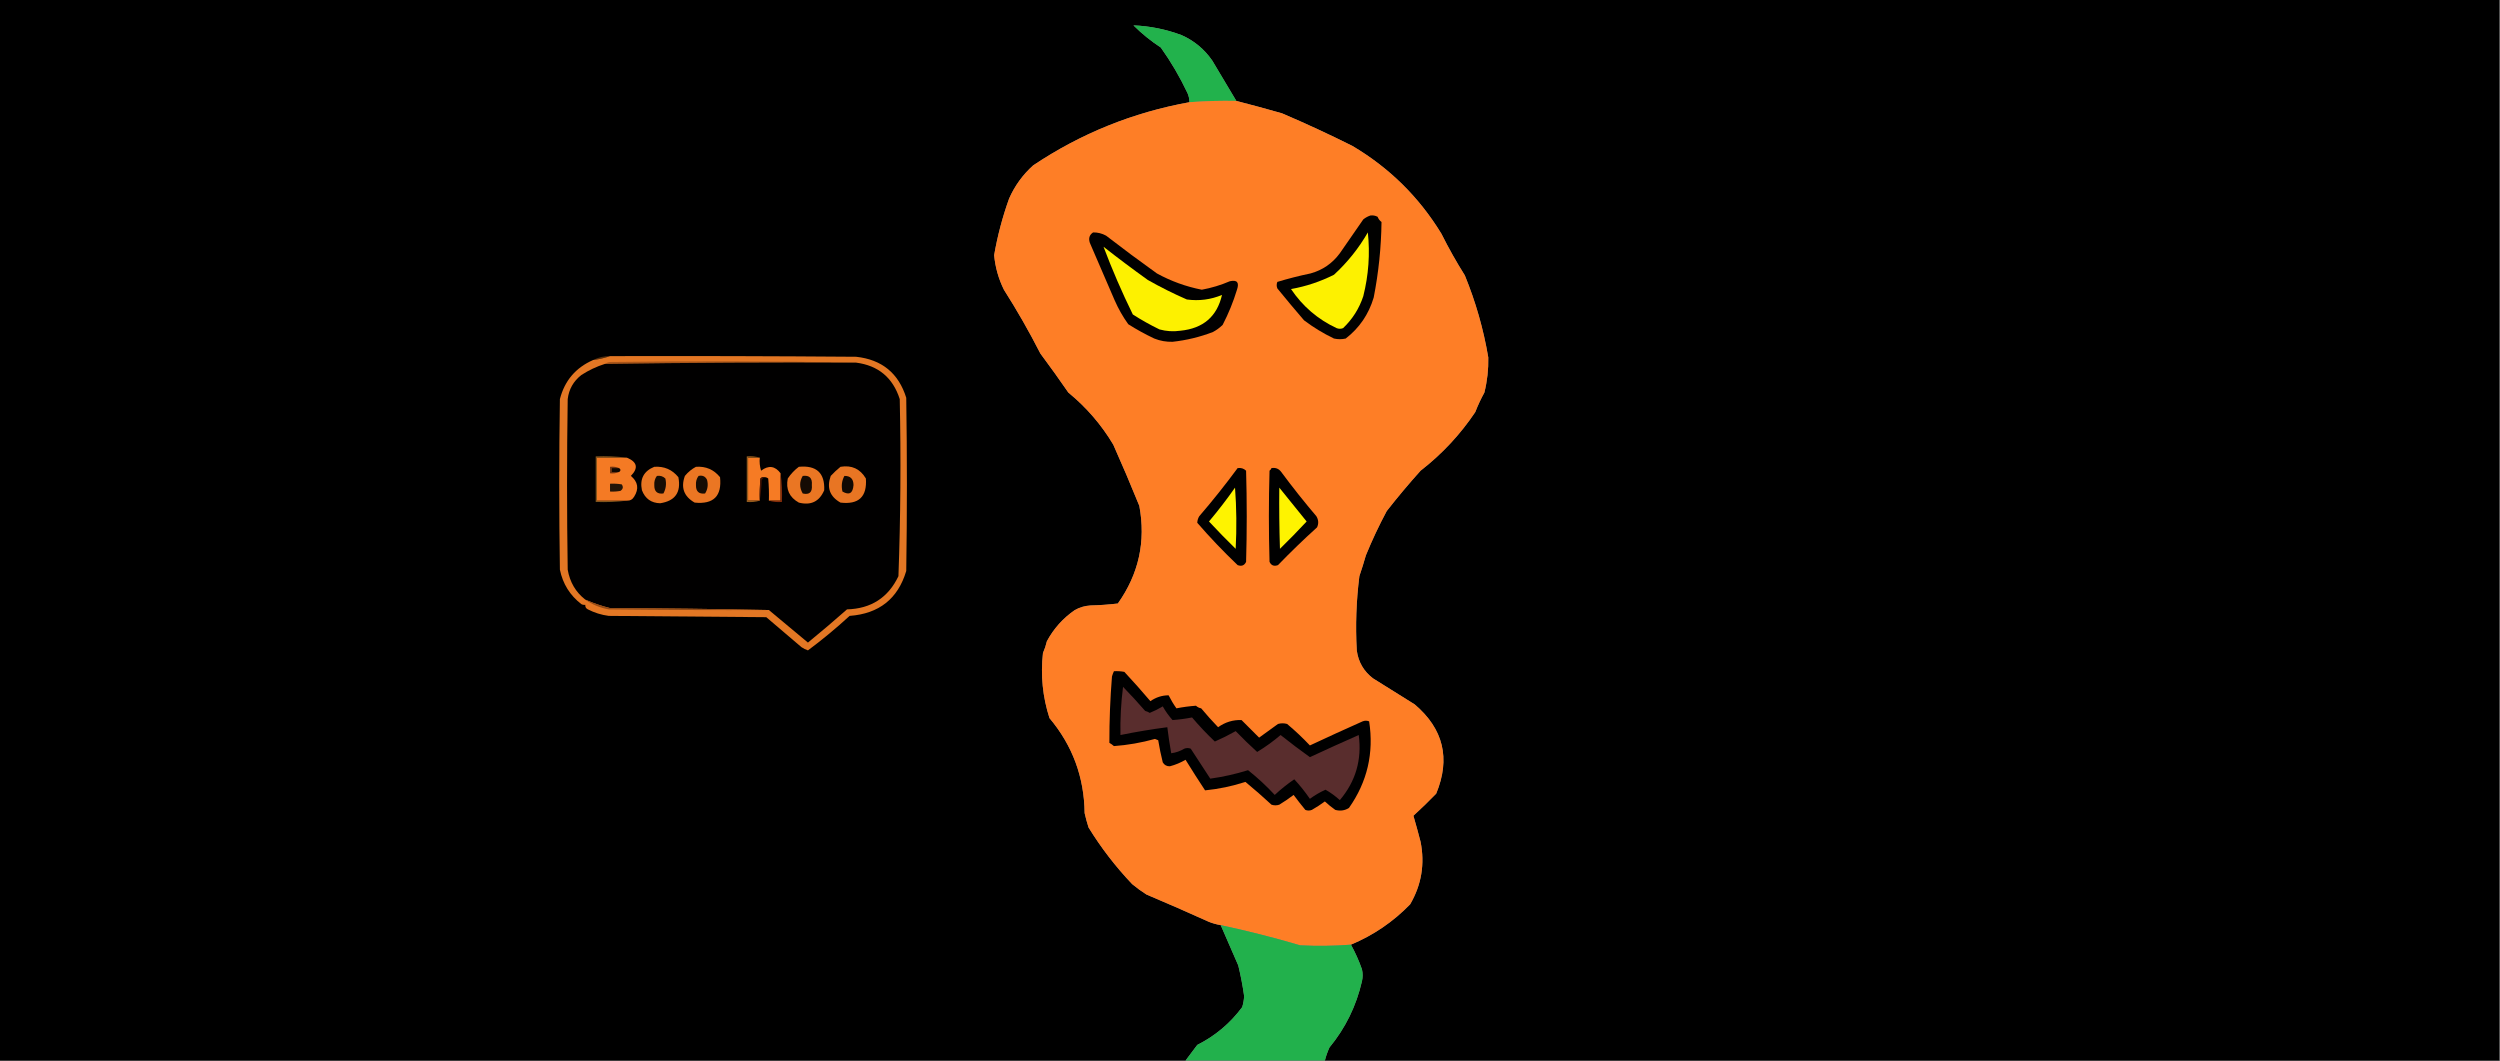 <?xml version="1.0" encoding="UTF-8"?>
<!DOCTYPE svg PUBLIC "-//W3C//DTD SVG 1.1//EN" "http://www.w3.org/Graphics/SVG/1.1/DTD/svg11.dtd">
<svg xmlns="http://www.w3.org/2000/svg" version="1.1" width="1920px" height="815px" style="shape-rendering:geometricPrecision; text-rendering:geometricPrecision; image-rendering:optimizeQuality; fill-rule:evenodd; clip-rule:evenodd" xmlns:xlink="http://www.w3.org/1999/xlink">
<rect width="100%" height="100%" fill="#808080" stroke="none"/>
<g><path style="opacity:1" fill="#000000" d="M -0.5,-0.5 C 639.5,-0.5 1279.5,-0.5 1919.5,-0.5C 1919.5,271.167 1919.5,542.833 1919.5,814.5C 1618.83,814.5 1318.17,814.5 1017.5,814.5C 1018.36,811.077 1019.53,807.744 1021,804.5C 1033.32,789.53 1041.65,772.53 1046,753.5C 1046.67,750.5 1046.67,747.5 1046,744.5C 1043.69,737.878 1040.85,731.545 1037.5,725.5C 1054.8,718.268 1069.97,707.934 1083,694.5C 1091.72,679.538 1094.38,663.538 1091,646.5C 1089.27,639.805 1087.43,633.138 1085.5,626.5C 1091.38,621.126 1097.21,615.46 1103,609.5C 1114.12,582.622 1108.62,559.789 1086.5,541C 1075.82,534.332 1065.16,527.666 1054.5,521C 1047.37,515.579 1043.2,508.412 1042,499.5C 1040.93,480.427 1041.6,461.427 1044,442.5C 1045.79,437.264 1047.45,431.931 1049,426.5C 1053.74,414.904 1059.07,403.57 1065,392.5C 1073.35,381.824 1082.02,371.491 1091,361.5C 1107.46,348.713 1121.46,333.713 1133,316.5C 1135.01,311.325 1137.34,306.325 1140,301.5C 1142.21,292.61 1143.21,283.61 1143,274.5C 1139.33,252.829 1133.33,231.829 1125,211.5C 1118.49,201.157 1112.49,190.49 1107,179.5C 1089.79,151.285 1066.95,128.785 1038.5,112C 1020.74,103.12 1002.74,94.786 984.5,87C 972.75,83.648 961.084,80.482 949.5,77.5C 943.345,67.194 937.178,56.861 931,46.5C 924.966,37.797 917.133,31.297 907.5,27C 895.456,22.491 883.123,19.991 870.5,19.5C 876.911,25.875 883.911,31.542 891.5,36.5C 899.342,47.509 906.176,59.176 912,71.5C 912.977,73.74 913.477,76.073 913.5,78.5C 870.04,86.369 830.04,102.536 793.5,127C 785.498,134.173 779.331,142.673 775,152.5C 769.898,166.678 766.065,181.178 763.5,196C 764.382,205.311 766.882,214.144 771,222.5C 781.106,238.377 790.439,254.71 799,271.5C 806.331,281.339 813.498,291.339 820.5,301.5C 834.38,312.872 845.88,326.206 855,341.5C 861.901,356.98 868.568,372.647 875,388.5C 880.092,415.801 874.592,440.801 858.5,463.5C 851.524,464.331 844.524,464.831 837.5,465C 833.23,465.257 829.23,466.424 825.5,468.5C 816.391,474.775 809.224,482.775 804,492.5C 803.286,495.595 802.286,498.595 801,501.5C 799.085,518.566 800.752,535.233 806,551.5C 823.674,572.511 832.674,596.845 833,624.5C 833.844,628.211 834.844,631.877 836,635.5C 845.635,651.141 856.802,665.641 869.5,679C 872.99,681.911 876.656,684.578 880.5,687C 896.617,693.814 912.617,700.814 928.5,708C 931.432,709.145 934.432,709.978 937.5,710.5C 941.988,720.812 946.488,731.145 951,741.5C 952.886,749.262 954.386,757.095 955.5,765C 955.363,767.898 954.863,770.731 954,773.5C 944.746,785.928 933.246,795.595 919.5,802.5C 916.476,806.518 913.476,810.518 910.5,814.5C 606.833,814.5 303.167,814.5 -0.5,814.5C -0.5,542.833 -0.5,271.167 -0.5,-0.5 Z"/></g>
<g><path style="opacity:1" fill="#22b24c" d="M 949.5,77.5 C 937.469,77.251 925.469,77.584 913.5,78.5C 913.477,76.073 912.977,73.74 912,71.5C 906.176,59.176 899.342,47.509 891.5,36.5C 883.911,31.542 876.911,25.875 870.5,19.5C 883.123,19.991 895.456,22.491 907.5,27C 917.133,31.297 924.966,37.797 931,46.5C 937.178,56.861 943.345,67.194 949.5,77.5 Z"/></g>
<g><path style="opacity:1" fill="#fe7e26" d="M 949.5,77.5 C 961.084,80.482 972.75,83.648 984.5,87C 1002.74,94.786 1020.74,103.12 1038.5,112C 1066.95,128.785 1089.79,151.285 1107,179.5C 1112.49,190.49 1118.49,201.157 1125,211.5C 1133.33,231.829 1139.33,252.829 1143,274.5C 1143.21,283.61 1142.21,292.61 1140,301.5C 1137.34,306.325 1135.01,311.325 1133,316.5C 1121.46,333.713 1107.46,348.713 1091,361.5C 1082.02,371.491 1073.35,381.824 1065,392.5C 1059.07,403.57 1053.74,414.904 1049,426.5C 1047.45,431.931 1045.79,437.264 1044,442.5C 1041.6,461.427 1040.93,480.427 1042,499.5C 1043.2,508.412 1047.37,515.579 1054.5,521C 1065.16,527.666 1075.82,534.332 1086.5,541C 1108.62,559.789 1114.12,582.622 1103,609.5C 1097.21,615.46 1091.38,621.126 1085.5,626.5C 1087.43,633.138 1089.27,639.805 1091,646.5C 1094.38,663.538 1091.72,679.538 1083,694.5C 1069.97,707.934 1054.8,718.268 1037.5,725.5C 1024.52,726.52 1011.52,726.687 998.5,726C 978.356,720.047 958.023,714.881 937.5,710.5C 934.432,709.978 931.432,709.145 928.5,708C 912.617,700.814 896.617,693.814 880.5,687C 876.656,684.578 872.99,681.911 869.5,679C 856.802,665.641 845.635,651.141 836,635.5C 834.844,631.877 833.844,628.211 833,624.5C 832.674,596.845 823.674,572.511 806,551.5C 800.752,535.233 799.085,518.566 801,501.5C 802.286,498.595 803.286,495.595 804,492.5C 809.224,482.775 816.391,474.775 825.5,468.5C 829.23,466.424 833.23,465.257 837.5,465C 844.524,464.831 851.524,464.331 858.5,463.5C 874.592,440.801 880.092,415.801 875,388.5C 868.568,372.647 861.901,356.98 855,341.5C 845.88,326.206 834.38,312.872 820.5,301.5C 813.498,291.339 806.331,281.339 799,271.5C 790.439,254.71 781.106,238.377 771,222.5C 766.882,214.144 764.382,205.311 763.5,196C 766.065,181.178 769.898,166.678 775,152.5C 779.331,142.673 785.498,134.173 793.5,127C 830.04,102.536 870.04,86.369 913.5,78.5C 925.469,77.584 937.469,77.251 949.5,77.5 Z"/></g>
<g><path style="opacity:1" fill="#010100" d="M 1052.5,165.5 C 1054.47,165.261 1056.3,165.594 1058,166.5C 1058.62,168.116 1059.62,169.449 1061,170.5C 1060.76,189.996 1058.76,209.33 1055,228.5C 1051.15,241.39 1043.99,251.89 1033.5,260C 1030.5,260.667 1027.5,260.667 1024.5,260C 1016.33,256.087 1008.67,251.42 1001.5,246C 994.548,237.926 987.714,229.759 981,221.5C 980.333,219.833 980.333,218.167 981,216.5C 989.351,213.96 997.851,211.794 1006.5,210C 1015.76,207.449 1023.26,202.282 1029,194.5C 1035,185.833 1041,177.167 1047,168.5C 1048.72,167.131 1050.55,166.131 1052.5,165.5 Z"/></g>
<g><path style="opacity:1" fill="#010000" d="M 839.5,178.5 C 843.049,178.439 846.382,179.273 849.5,181C 862.322,190.91 875.322,200.577 888.5,210C 899.356,215.952 910.856,220.119 923,222.5C 930.467,221.12 937.633,218.954 944.5,216C 950.08,214.739 951.913,216.906 950,222.5C 947.145,231.871 943.478,240.871 939,249.5C 936.766,251.7 934.266,253.533 931.5,255C 921.472,258.844 911.139,261.344 900.5,262.5C 895.661,262.624 890.995,261.79 886.5,260C 879.579,256.735 872.913,253.068 866.5,249C 862.367,243.239 858.867,237.073 856,230.5C 849.667,215.833 843.333,201.167 837,186.5C 835.837,183.029 836.67,180.362 839.5,178.5 Z"/></g>
<g><path style="opacity:1" fill="#fdf100" d="M 1050.5,178.5 C 1052.25,194.873 1051.09,211.207 1047,227.5C 1043.87,236.961 1038.7,245.128 1031.5,252C 1029.83,252.667 1028.17,252.667 1026.5,252C 1012.08,245.253 1000.42,235.253 991.5,222C 1003.04,219.931 1014.04,216.264 1024.5,211C 1034.84,201.495 1043.51,190.662 1050.5,178.5 Z"/></g>
<g><path style="opacity:1" fill="#fdf100" d="M 847.5,189.5 C 858.625,198.234 869.958,206.734 881.5,215C 891.252,220.543 901.252,225.543 911.5,230C 920.842,231.279 929.842,230.112 938.5,226.5C 934.703,243.101 924.036,252.268 906.5,254C 901.096,254.772 895.762,254.439 890.5,253C 883.411,249.567 876.578,245.734 870,241.5C 861.645,224.464 854.145,207.131 847.5,189.5 Z"/></g>
<g><path style="opacity:1" fill="#552f0e" d="M 468.5,273.5 C 464.385,274.943 460.052,275.943 455.5,276.5C 459.474,274.425 463.808,273.425 468.5,273.5 Z"/></g>
<g><path style="opacity:1" fill="#e37724" d="M 468.5,273.5 C 531.501,273.333 594.501,273.5 657.5,274C 677.297,276.141 690.13,286.641 696,305.5C 696.667,349.833 696.667,394.167 696,438.5C 689.625,459.843 675.125,471.343 652.5,473C 642.244,482.431 631.578,491.264 620.5,499.5C 618.734,498.909 617.067,498.076 615.5,497C 606.5,489.333 597.5,481.667 588.5,474C 548.167,473.667 507.833,473.333 467.5,473C 461.853,472.256 456.519,470.59 451.5,468C 450.027,467.29 449.36,466.124 449.5,464.5C 448.448,464.649 447.448,464.483 446.5,464C 437.721,457.219 432.221,448.385 430,437.5C 429.333,393.833 429.333,350.167 430,306.5C 433.638,292.363 442.138,282.363 455.5,276.5C 460.052,275.943 464.385,274.943 468.5,273.5 Z"/></g>
<g><path style="opacity:1" fill="#aa5519" d="M 657.5,278.5 C 593.148,278.184 528.815,278.518 464.5,279.5C 465.609,278.71 466.942,278.21 468.5,278C 531.668,277.168 594.668,277.335 657.5,278.5 Z"/></g>
<g><path style="opacity:1" fill="#010000" d="M 657.5,278.5 C 674.561,280.723 685.727,290.057 691,306.5C 691.979,351.879 691.646,397.212 690,442.5C 682.152,458.98 668.985,467.48 650.5,468C 640.647,476.688 630.647,485.188 620.5,493.5C 610.481,485.144 600.481,476.81 590.5,468.5C 550.002,467.667 509.335,467.167 468.5,467C 461.931,465.375 455.597,463.208 449.5,460.5C 442.156,454.783 437.656,447.117 436,437.5C 435.333,393.833 435.333,350.167 436,306.5C 436.924,298.901 440.424,292.734 446.5,288C 452.208,284.31 458.208,281.477 464.5,279.5C 528.815,278.518 593.148,278.184 657.5,278.5 Z"/></g>
<g><path style="opacity:1" fill="#83551c" d="M 481.5,351.5 C 473.833,351.5 466.167,351.5 458.5,351.5C 458.5,362.5 458.5,373.5 458.5,384.5C 466.167,384.5 473.833,384.5 481.5,384.5C 473.684,385.492 465.684,385.826 457.5,385.5C 457.5,373.833 457.5,362.167 457.5,350.5C 465.684,350.174 473.684,350.508 481.5,351.5 Z"/></g>
<g><path style="opacity:1" fill="#f47a24" d="M 481.5,351.5 C 489.428,354.81 490.428,359.476 484.5,365.5C 490.029,370.086 490.862,375.419 487,381.5C 485.736,383.607 483.903,384.607 481.5,384.5C 473.833,384.5 466.167,384.5 458.5,384.5C 458.5,373.5 458.5,362.5 458.5,351.5C 466.167,351.5 473.833,351.5 481.5,351.5 Z"/></g>
<g><path style="opacity:1" fill="#f67b24" d="M 583.5,351.5 C 583.18,354.898 583.513,358.232 584.5,361.5C 590.246,357.131 595.246,357.797 599.5,363.5C 599.5,370.5 599.5,377.5 599.5,384.5C 596.5,384.5 593.5,384.5 590.5,384.5C 590.666,378.824 590.499,373.157 590,367.5C 588.989,366.663 587.822,366.33 586.5,366.5C 585.504,366.414 584.671,366.748 584,367.5C 583.501,373.157 583.334,378.824 583.5,384.5C 580.5,384.5 577.5,384.5 574.5,384.5C 574.5,373.5 574.5,362.5 574.5,351.5C 577.5,351.5 580.5,351.5 583.5,351.5 Z"/></g>
<g><path style="opacity:1" fill="#945b1d" d="M 583.5,351.5 C 580.5,351.5 577.5,351.5 574.5,351.5C 574.5,362.5 574.5,373.5 574.5,384.5C 577.5,384.5 580.5,384.5 583.5,384.5C 580.375,385.479 577.042,385.813 573.5,385.5C 573.5,373.833 573.5,362.167 573.5,350.5C 577.042,350.187 580.375,350.521 583.5,351.5 Z"/></g>
<g><path style="opacity:1" fill="#000000" d="M 950.5,359.5 C 953.044,359.104 955.211,359.771 957,361.5C 957.667,384.833 957.667,408.167 957,431.5C 955.695,434.306 953.528,435.14 950.5,434C 939.496,423.504 929.163,412.67 919.5,401.5C 919.577,399.701 920.077,398.034 921,396.5C 931.323,384.501 941.156,372.168 950.5,359.5 Z"/></g>
<g><path style="opacity:1" fill="#000000" d="M 976.5,359.5 C 979.652,358.959 982.152,359.959 984,362.5C 992.619,374.121 1001.62,385.455 1011,396.5C 1012.66,399.289 1012.83,402.123 1011.5,405C 1001.2,414.303 991.196,423.97 981.5,434C 978.472,435.14 976.305,434.306 975,431.5C 974.333,408.167 974.333,384.833 975,361.5C 975.717,360.956 976.217,360.289 976.5,359.5 Z"/></g>
<g><path style="opacity:1" fill="#0e0702" d="M 475.5,359.5 C 476.833,360.5 476.833,361.5 475.5,362.5C 473.5,362.5 471.5,362.5 469.5,362.5C 469.5,361.5 469.5,360.5 469.5,359.5C 471.5,359.5 473.5,359.5 475.5,359.5 Z"/></g>
<g><path style="opacity:1" fill="#ea7623" d="M 502.5,358.5 C 510.093,357.972 516.26,360.639 521,366.5C 523.219,378.078 518.552,384.744 507,386.5C 500.147,386.324 495.48,382.991 493,376.5C 491.236,367.793 494.403,361.793 502.5,358.5 Z"/></g>
<g><path style="opacity:1" fill="#eb7623" d="M 534.5,358.5 C 542.093,357.972 548.26,360.639 553,366.5C 554.521,380.979 548.021,387.479 533.5,386C 525.219,381.274 522.719,374.44 526,365.5C 528.464,362.519 531.297,360.186 534.5,358.5 Z"/></g>
<g><path style="opacity:1" fill="#ea7623" d="M 613.5,358.5 C 627.048,357.222 633.548,363.222 633,376.5C 629.279,385.193 622.779,388.359 613.5,386C 606.216,381.93 603.383,375.763 605,367.5C 607.362,363.973 610.196,360.973 613.5,358.5 Z"/></g>
<g><path style="opacity:1" fill="#e87523" d="M 645.5,358.5 C 654.111,357.057 660.611,360.057 665,367.5C 666.006,381.492 659.506,387.659 645.5,386C 637.266,381.35 634.766,374.516 638,365.5C 640.344,362.989 642.844,360.656 645.5,358.5 Z"/></g>
<g><path style="opacity:1" fill="#703310" d="M 475.5,359.5 C 473.5,359.5 471.5,359.5 469.5,359.5C 469.5,360.5 469.5,361.5 469.5,362.5C 471.5,362.5 473.5,362.5 475.5,362.5C 473.393,363.468 471.059,363.802 468.5,363.5C 468.5,361.833 468.5,360.167 468.5,358.5C 471.059,358.198 473.393,358.532 475.5,359.5 Z"/></g>
<g><path style="opacity:1" fill="#170c03" d="M 504.5,365.5 C 507.044,365.104 509.211,365.771 511,367.5C 511.956,371.572 511.456,375.405 509.5,379C 504.723,379.595 502.389,377.428 502.5,372.5C 502.319,369.837 502.985,367.503 504.5,365.5 Z"/></g>
<g><path style="opacity:1" fill="#160c04" d="M 536.5,365.5 C 539.547,364.855 541.713,365.855 543,368.5C 544.023,372.317 543.523,375.817 541.5,379C 536.723,379.595 534.389,377.428 534.5,372.5C 534.319,369.837 534.985,367.503 536.5,365.5 Z"/></g>
<g><path style="opacity:1" fill="#140b04" d="M 616.5,365.5 C 621.647,364.835 623.98,367.168 623.5,372.5C 623.995,378.012 621.661,380.178 616.5,379C 613.857,374.435 613.857,369.935 616.5,365.5 Z"/></g>
<g><path style="opacity:1" fill="#110903" d="M 648.5,365.5 C 653.111,365.444 655.444,367.777 655.5,372.5C 655.016,378.878 652.183,380.544 647,377.5C 645.994,373.198 646.494,369.198 648.5,365.5 Z"/></g>
<g><path style="opacity:1" fill="#862c0a" d="M 599.5,363.5 C 600.492,370.648 600.825,377.981 600.5,385.5C 596.958,385.813 593.625,385.479 590.5,384.5C 593.5,384.5 596.5,384.5 599.5,384.5C 599.5,377.5 599.5,370.5 599.5,363.5 Z"/></g>
<g><path style="opacity:1" fill="#471202" d="M 586.5,366.5 C 586.217,367.289 585.717,367.956 585,368.5C 584.827,374.016 584.327,379.349 583.5,384.5C 583.334,378.824 583.501,373.157 584,367.5C 584.671,366.748 585.504,366.414 586.5,366.5 Z"/></g>
<g><path style="opacity:1" fill="#231508" d="M 468.5,371.5 C 471.518,371.335 474.518,371.502 477.5,372C 478.86,373.938 478.527,375.604 476.5,377C 473.854,377.497 471.187,377.664 468.5,377.5C 468.5,375.5 468.5,373.5 468.5,371.5 Z"/></g>
<g><path style="opacity:1" fill="#fef300" d="M 948.5,374.5 C 949.661,389.995 949.828,405.661 949,421.5C 941.985,414.652 935.152,407.652 928.5,400.5C 935.574,392.1 942.24,383.433 948.5,374.5 Z"/></g>
<g><path style="opacity:1" fill="#fef300" d="M 982.5,374.5 C 989.481,383.097 996.481,391.763 1003.5,400.5C 996.848,407.652 990.015,414.652 983,421.5C 982.5,405.837 982.333,390.17 982.5,374.5 Z"/></g>
<g><path style="opacity:1" fill="#924a16" d="M 449.5,460.5 C 455.597,463.208 461.931,465.375 468.5,467C 509.335,467.167 550.002,467.667 590.5,468.5C 549.499,468.667 508.499,468.5 467.5,468C 460.821,466.818 454.821,464.318 449.5,460.5 Z"/></g>
<g><path style="opacity:1" fill="#000000" d="M 855.5,515.5 C 858.187,515.336 860.854,515.503 863.5,516C 870.352,523.351 877.019,530.851 883.5,538.5C 887.787,535.507 892.454,534.007 897.5,534C 899.248,537.499 901.248,540.832 903.5,544C 908.454,543.025 913.454,542.358 918.5,542C 919.623,543.044 920.956,543.71 922.5,544C 926.677,549.008 931.01,553.841 935.5,558.5C 940.945,554.597 946.945,552.764 953.5,553C 958.066,557.566 962.566,562.066 967,566.5C 971.823,563.015 976.656,559.515 981.5,556C 983.833,555.333 986.167,555.333 988.5,556C 994.635,561.134 1000.47,566.634 1006,572.5C 1019.46,566.188 1032.96,560.021 1046.5,554C 1048.17,553.333 1049.83,553.333 1051.5,554C 1055.26,578.306 1050.09,600.473 1036,620.5C 1032.82,622.523 1029.32,623.023 1025.5,622C 1022.69,620.023 1020.02,617.856 1017.5,615.5C 1014.3,617.864 1010.97,620.03 1007.5,622C 1005.83,622.667 1004.17,622.667 1002.5,622C 999.368,618.218 996.368,614.385 993.5,610.5C 989.97,613.195 986.304,615.695 982.5,618C 980.5,618.667 978.5,618.667 976.5,618C 969.955,611.95 963.288,606.116 956.5,600.5C 946.33,603.795 935.997,605.962 925.5,607C 920.375,599.251 915.375,591.418 910.5,583.5C 906.709,585.731 902.709,587.398 898.5,588.5C 896.088,588.594 894.255,587.594 893,585.5C 891.603,579.893 890.436,574.226 889.5,568.5C 888.667,568.167 887.833,567.833 887,567.5C 876.624,570.39 866.124,572.223 855.5,573C 854.421,572.044 853.255,571.211 852,570.5C 851.959,553.485 852.626,536.485 854,519.5C 854.41,518.099 854.91,516.766 855.5,515.5 Z"/></g>
<g><path style="opacity:1" fill="#592d2d" d="M 862.5,527.5 C 868.301,533.471 873.967,539.637 879.5,546C 880.766,546.309 881.933,546.809 883,547.5C 886.457,546.105 889.791,544.438 893,542.5C 895.112,546.278 897.612,549.778 900.5,553C 905.546,552.642 910.546,551.975 915.5,551C 921.036,557.534 926.869,563.7 933,569.5C 938.473,567.097 943.806,564.43 949,561.5C 954.429,567.099 959.929,572.432 965.5,577.5C 971.813,573.669 977.813,569.336 983.5,564.5C 990.869,570.373 998.369,576.04 1006,581.5C 1018.43,575.704 1030.93,570.037 1043.5,564.5C 1046.04,583.375 1041.21,600.042 1029,614.5C 1025.57,611.391 1021.91,608.725 1018,606.5C 1013.78,608.373 1009.78,610.706 1006,613.5C 1002.36,608.192 998.355,603.192 994,598.5C 988.723,602.106 983.723,606.106 979,610.5C 972.59,603.585 965.757,597.252 958.5,591.5C 948.945,594.474 939.278,596.641 929.5,598C 924.5,590.333 919.5,582.667 914.5,575C 912.833,574.333 911.167,574.333 909.5,575C 906.428,576.858 903.095,578.024 899.5,578.5C 898.314,571.864 897.314,565.198 896.5,558.5C 884.436,560.066 872.436,562.066 860.5,564.5C 860.262,552.157 860.929,539.824 862.5,527.5 Z"/></g>
<g><path style="opacity:1" fill="#22b14c" d="M 937.5,710.5 C 958.023,714.881 978.356,720.047 998.5,726C 1011.52,726.687 1024.52,726.52 1037.5,725.5C 1040.85,731.545 1043.69,737.878 1046,744.5C 1046.67,747.5 1046.67,750.5 1046,753.5C 1041.65,772.53 1033.32,789.53 1021,804.5C 1019.53,807.744 1018.36,811.077 1017.5,814.5C 981.833,814.5 946.167,814.5 910.5,814.5C 913.476,810.518 916.476,806.518 919.5,802.5C 933.246,795.595 944.746,785.928 954,773.5C 954.863,770.731 955.363,767.898 955.5,765C 954.386,757.095 952.886,749.262 951,741.5C 946.488,731.145 941.988,720.812 937.5,710.5 Z"/></g>
</svg>

